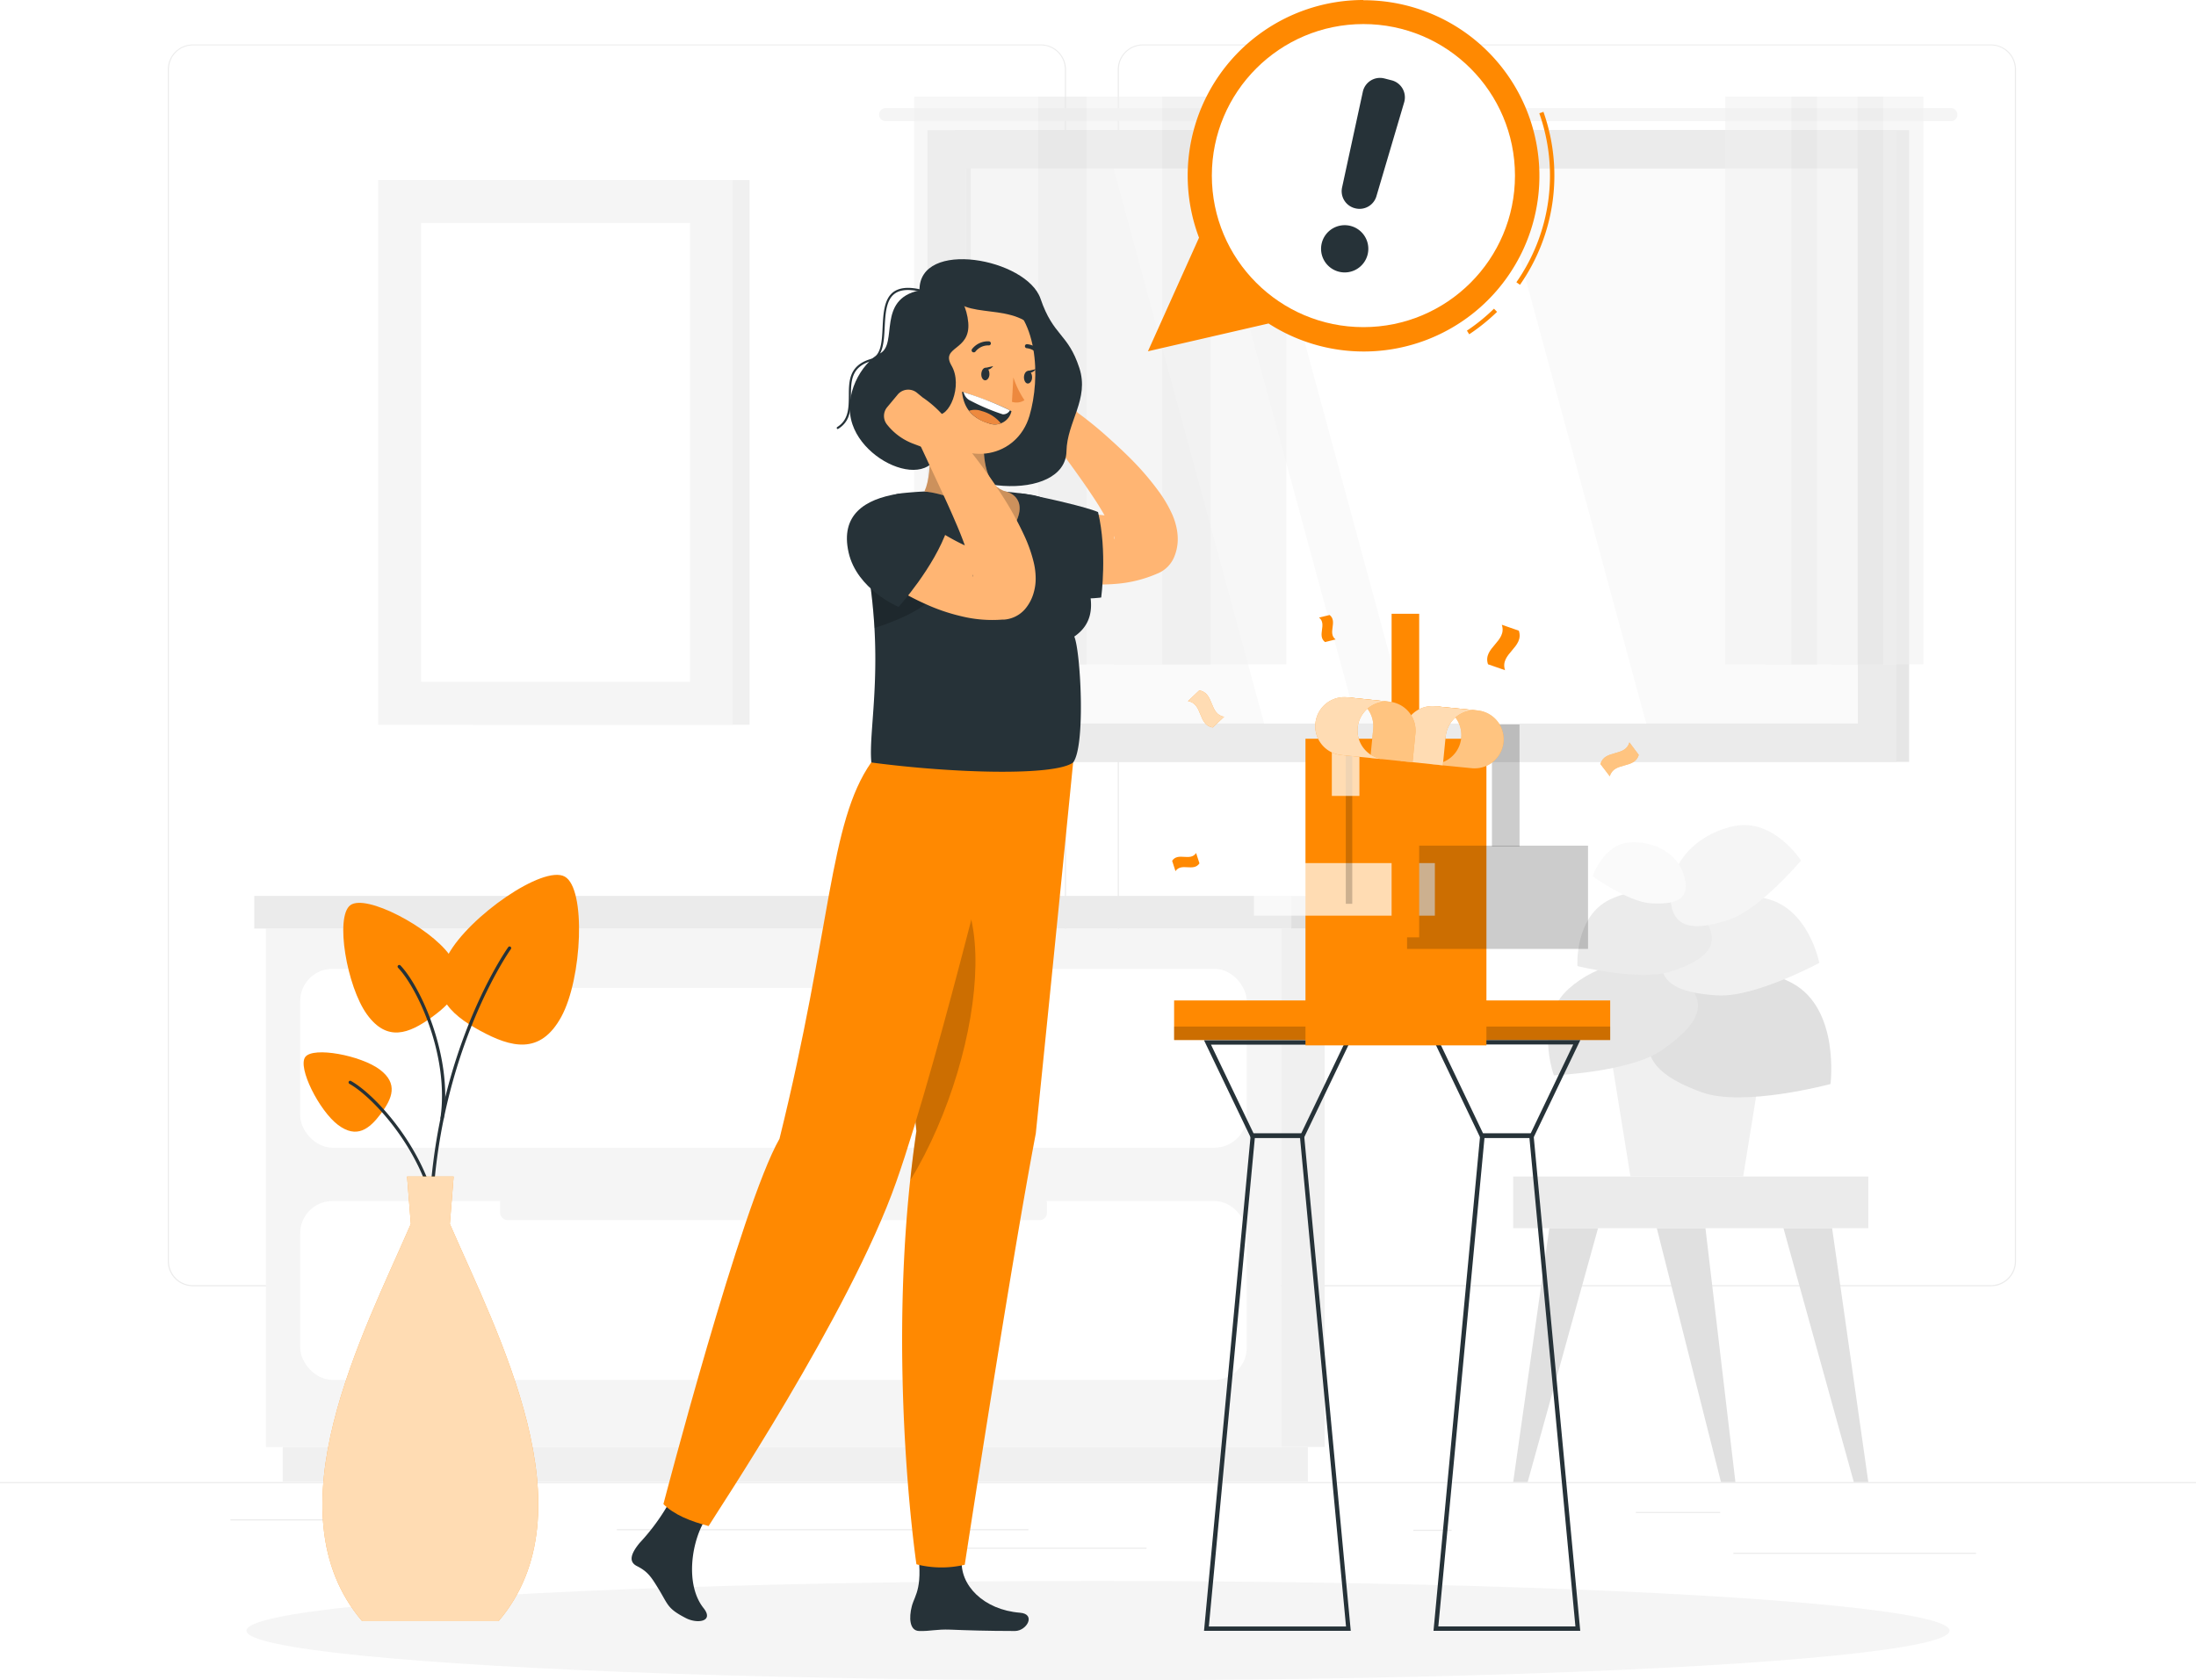 <svg class="animated" id="freepik_stories-pleasant-surprise" xmlns="http://www.w3.org/2000/svg" viewBox="0 0 500 382.69" version="1.1" xmlns:xlink="http://www.w3.org/1999/xlink" xmlns:svgjs="http://svgjs.com/svgjs"><style>svg#freepik_stories-pleasant-surprise:not(.animated) .animable {opacity: 0;}svg#freepik_stories-pleasant-surprise.animated #freepik--background-complete--inject-17 {animation: 1s 1 forwards cubic-bezier(.36,-0.01,.5,1.38) lightSpeedLeft;animation-delay: 0s;}svg#freepik_stories-pleasant-surprise.animated #freepik--Shadow--inject-17 {animation: 1s 1 forwards cubic-bezier(.36,-0.01,.5,1.38) slideLeft;animation-delay: 0s;}svg#freepik_stories-pleasant-surprise.animated #freepik--Character--inject-17 {animation: 1s 1 forwards cubic-bezier(.36,-0.01,.5,1.38) slideLeft;animation-delay: 0s;}svg#freepik_stories-pleasant-surprise.animated #freepik--speech-bubble--inject-17 {animation: 1s 1 forwards cubic-bezier(.36,-0.01,.5,1.38) slideRight;animation-delay: 0s;}svg#freepik_stories-pleasant-surprise.animated #freepik--Gift--inject-17 {animation: 1s 1 forwards cubic-bezier(.36,-0.01,.5,1.38) slideLeft,3s Infinite  linear floating;animation-delay: 0s,1s;}svg#freepik_stories-pleasant-surprise.animated #freepik--Plant--inject-17 {animation: 1s 1 forwards cubic-bezier(.36,-0.01,.5,1.38) lightSpeedLeft;animation-delay: 0s;}            @keyframes lightSpeedLeft {              from {                transform: translate3d(-50%, 0, 0) skewX(20deg);                opacity: 0;              }              60% {                transform: skewX(-10deg);                opacity: 1;              }              80% {                transform: skewX(2deg);              }              to {                opacity: 1;                transform: translate3d(0, 0, 0);              }            }                    @keyframes slideLeft {                0% {                    opacity: 0;                    transform: translateX(-30px);                }                100% {                    opacity: 1;                    transform: translateX(0);                }            }                    @keyframes slideRight {                0% {                    opacity: 0;                    transform: translateX(30px);                }                100% {                    opacity: 1;                    transform: translateX(0);                }            }                    @keyframes floating {                0% {                    opacity: 1;                    transform: translateY(0px);                }                50% {                    transform: translateY(-10px);                }                100% {                    opacity: 1;                    transform: translateY(0px);                }            }        </style><g id="freepik--background-complete--inject-17" class="animable" style="transform-origin: 250px 182px;"><rect y="337.52" width="500" height="0.25" style="fill: rgb(235, 235, 235); transform-origin: 250px 337.645px;" id="el3ayxzedzb6" class="animable"></rect><rect x="394.67" y="353.62" width="55.23" height="0.25" style="fill: rgb(235, 235, 235); transform-origin: 422.285px 353.745px;" id="el2krd1krm9eb" class="animable"></rect><rect x="321.81" y="348.38" width="8.69" height="0.25" style="fill: rgb(235, 235, 235); transform-origin: 326.155px 348.505px;" id="elvt0bo8r787" class="animable"></rect><rect x="372.47" y="344.33" width="19.19" height="0.25" style="fill: rgb(235, 235, 235); transform-origin: 382.065px 344.455px;" id="el42b21nsbq19" class="animable"></rect><rect x="52.46" y="346.01" width="43.19" height="0.25" style="fill: rgb(235, 235, 235); transform-origin: 74.055px 346.135px;" id="el75iw6vab1ke" class="animable"></rect><rect x="215.33" y="352.47" width="45.72" height="0.25" style="fill: rgb(235, 235, 235); transform-origin: 238.19px 352.595px;" id="elbf3bsyygjjo" class="animable"></rect><rect x="140.46" y="348.25" width="93.68" height="0.25" style="fill: rgb(235, 235, 235); transform-origin: 187.3px 348.375px;" id="el52yrwhufvc6" class="animable"></rect><path d="M43.91,292.93H237a5.71,5.71,0,0,0,5.71-5.71V15.79A5.72,5.72,0,0,0,237,10.13H43.91a5.71,5.71,0,0,0-5.7,5.71V287.22A5.71,5.71,0,0,0,43.91,292.93ZM38.46,15.79a5.46,5.46,0,0,1,5.45-5.46H237a5.48,5.48,0,0,1,5.46,5.46V287.22a5.48,5.48,0,0,1-5.46,5.46H43.91a5.46,5.46,0,0,1-5.45-5.46Z" style="fill: rgb(235, 235, 235); transform-origin: 140.46px 151.53px;" id="eliugcwm4yacn" class="animable"></path><path d="M260.21,292.93h193.1a5.71,5.71,0,0,0,5.71-5.71V15.79a5.72,5.72,0,0,0-5.71-5.66H260.21a5.73,5.73,0,0,0-5.71,5.71V287.22A5.73,5.73,0,0,0,260.21,292.93ZM254.75,15.79a5.48,5.48,0,0,1,5.46-5.46h193.1a5.48,5.48,0,0,1,5.46,5.46V287.22a5.48,5.48,0,0,1-5.46,5.46H260.21a5.48,5.48,0,0,1-5.46-5.46Z" style="fill: rgb(235, 235, 235); transform-origin: 356.76px 151.53px;" id="el8ybi2ed7bg8" class="animable"></path><rect x="217.4" y="29.64" width="217.28" height="143.87" style="fill: rgb(230, 230, 230); transform-origin: 326.04px 101.575px;" id="elhmjwhx5ixu" class="animable"></rect><path d="M201.63,24.62H444.21a1.46,1.46,0,0,1,1.46,1.46v.05h0a1.46,1.46,0,0,1-1.46,1.46H201.63a1.46,1.46,0,0,1-1.46-1.46h0a1.46,1.46,0,0,1,1.41-1.51Z" style="fill: rgb(245, 245, 245); transform-origin: 322.92px 26.105px;" id="el90p10nw45v" class="animable"></path><rect x="211.15" y="29.64" width="220.61" height="143.87" style="fill: rgb(235, 235, 235); transform-origin: 321.455px 101.575px;" id="el80c3h1dhird" class="animable"></rect><rect x="219.9" y="38.39" width="203.12" height="126.39" style="fill: rgb(250, 250, 250); transform-origin: 321.46px 101.585px;" id="elllqz18gxud" class="animable"></rect><polygon points="374.83 164.77 340.55 38.38 286.34 38.38 320.61 164.77 374.83 164.77" style="fill: rgb(255, 255, 255); transform-origin: 330.585px 101.575px;" id="elp4dgkbp11lr" class="animable"></polygon><polygon points="308.97 164.77 274.69 38.38 253.55 38.38 287.83 164.77 308.97 164.77" style="fill: rgb(255, 255, 255); transform-origin: 281.26px 101.575px;" id="elnx9l8l055r" class="animable"></polygon><rect x="219.9" y="38.38" width="1.11" height="126.39" style="fill: rgb(230, 230, 230); transform-origin: 220.455px 101.575px;" id="elzmzyrxeg5fa" class="animable"></rect><g id="el6x4v8xins7d"><g style="opacity: 0.5; transform-origin: 415.39px 86.655px;" class="animable"><rect x="422.91" y="22" width="15.05" height="129.31" style="fill: rgb(240, 240, 240); transform-origin: 430.435px 86.655px;" id="elvfchc46cpb" class="animable"></rect><rect x="417.06" y="22" width="11.72" height="129.31" style="fill: rgb(230, 230, 230); transform-origin: 422.92px 86.655px;" id="elakalezb6btt" class="animable"></rect><rect x="407.87" y="22" width="15.05" height="129.31" style="fill: rgb(240, 240, 240); transform-origin: 415.395px 86.655px;" id="elntgb0efqxo" class="animable"></rect><rect x="402.02" y="22" width="11.72" height="129.31" style="fill: rgb(230, 230, 230); transform-origin: 407.88px 86.655px;" id="elzzlhu169dca" class="animable"></rect><rect x="392.82" y="22" width="15.05" height="129.31" style="fill: rgb(240, 240, 240); transform-origin: 400.345px 86.655px;" id="elrybz3iu7lot" class="animable"></rect></g></g><g id="elk0995vvy39b"><g style="opacity: 0.5; transform-origin: 250.52px 86.655px;" class="animable"><rect x="264.64" y="22" width="28.24" height="129.31" style="fill: rgb(240, 240, 240); transform-origin: 278.76px 86.655px;" id="eleud8q5ghiwp" class="animable"></rect><rect x="253.64" y="22" width="22" height="129.31" style="fill: rgb(230, 230, 230); transform-origin: 264.64px 86.655px;" id="el9t0xjz4omra" class="animable"></rect><rect x="236.4" y="22" width="28.24" height="129.31" style="fill: rgb(240, 240, 240); transform-origin: 250.52px 86.655px;" id="elosah0bwn9ai" class="animable"></rect><rect x="225.4" y="22" width="22" height="129.31" style="fill: rgb(230, 230, 230); transform-origin: 236.4px 86.655px;" id="elodf90vi3k8a" class="animable"></rect><rect x="208.16" y="22" width="28.24" height="129.31" style="fill: rgb(240, 240, 240); transform-origin: 222.28px 86.655px;" id="elaeksspbtj26" class="animable"></rect></g></g><rect x="107.9" y="41" width="62.76" height="124.05" style="fill: rgb(240, 240, 240); transform-origin: 139.28px 103.025px;" id="elchy9gcty6ld" class="animable"></rect><rect x="86.11" y="41" width="80.76" height="124.05" style="fill: rgb(245, 245, 245); transform-origin: 126.49px 103.025px;" id="el33uo3p04y3b" class="animable"></rect><rect x="95.89" y="50.77" width="61.21" height="104.5" style="fill: rgb(255, 255, 255); transform-origin: 126.495px 103.02px;" id="elephh6zfew38" class="animable"></rect><rect x="291.68" y="211.48" width="9.92" height="118.05" style="fill: rgb(240, 240, 240); transform-origin: 296.64px 270.505px;" id="el0lsk5grl7mm9" class="animable"></rect><rect x="64.37" y="329.53" width="233.42" height="7.87" style="fill: rgb(240, 240, 240); transform-origin: 181.08px 333.465px;" id="elyzhzd0zq1r" class="animable"></rect><rect x="60.55" y="211.48" width="231.12" height="118.05" style="fill: rgb(245, 245, 245); transform-origin: 176.11px 270.505px;" id="elw0r3u3l1w98" class="animable"></rect><rect x="294.01" y="204.04" width="10.25" height="7.44" style="fill: rgb(224, 224, 224); transform-origin: 299.135px 207.76px;" id="elkpogabulylc" class="animable"></rect><rect x="57.89" y="204.03" width="236.12" height="7.44" style="fill: rgb(235, 235, 235); transform-origin: 175.95px 207.75px;" id="elmckxgr7m7p" class="animable"></rect><rect x="68.35" y="220.64" width="215.52" height="40.73" rx="7.34" style="fill: rgb(255, 255, 255); transform-origin: 176.11px 241.005px;" id="elb7clu8nlieb" class="animable"></rect><rect x="68.35" y="273.52" width="215.52" height="40.73" rx="7.34" style="fill: rgb(255, 255, 255); transform-origin: 176.11px 293.885px;" id="elfdsb15mvyah" class="animable"></rect><rect x="113.86" y="219.4" width="124.52" height="5.58" rx="1.67" style="fill: rgb(245, 245, 245); transform-origin: 176.12px 222.19px;" id="ell947j9pbw8" class="animable"></rect><rect x="113.86" y="272.29" width="124.52" height="5.58" rx="1.67" style="fill: rgb(245, 245, 245); transform-origin: 176.12px 275.08px;" id="eloqmmq2g8zt" class="animable"></rect><rect x="344.53" y="267.94" width="80.86" height="11.77" style="fill: rgb(235, 235, 235); transform-origin: 384.96px 273.825px;" id="els37d3tci86" class="animable"></rect><polygon points="344.53 337.52 352.76 279.71 363.85 279.71 347.83 337.52 344.53 337.52" style="fill: rgb(224, 224, 224); transform-origin: 354.19px 308.615px;" id="elaks98cclb48" class="animable"></polygon><polygon points="425.39 337.52 417.15 279.71 406.07 279.71 422.09 337.52 425.39 337.52" style="fill: rgb(224, 224, 224); transform-origin: 415.73px 308.615px;" id="elx65jly2qtno" class="animable"></polygon><polygon points="395.13 337.52 388.31 279.71 377.23 279.71 391.84 337.52 395.13 337.52" style="fill: rgb(224, 224, 224); transform-origin: 386.18px 308.615px;" id="el5d6zaw0sf9" class="animable"></polygon><polygon points="401.49 239.5 366.64 239.5 371.23 267.94 396.9 267.94 401.49 239.5" style="fill: rgb(240, 240, 240); transform-origin: 384.065px 253.72px;" id="elev2l9aukywu" class="animable"></polygon><path d="M387.49,248.76c-9.5-3.44-16.78-8.61-8.64-19.06s20.76-10.4,29.27-5.77c10.83,5.89,8.66,22.94,8.66,22.94S397,252.2,387.49,248.76Z" style="fill: rgb(224, 224, 224); transform-origin: 396.144px 235.434px;" id="el32hcg6qgyy3" class="animable"></path><path d="M378.25,239.24c7.27-5,12.43-10.69,4-16.73s-18.83-2.95-25.08,2.67c-8,7.16-3.37,19.72-3.37,19.72S371,244.18,378.25,239.24Z" style="fill: rgb(230, 230, 230); transform-origin: 369.537px 232.059px;" id="elkc0j1q1035" class="animable"></path><path d="M391.05,226.69c-8.5-.51-15.64-2.73-11.61-11.94s14.22-11.79,22.21-10.21c10.18,2,12.58,14.75,12.58,14.75S399.55,227.21,391.05,226.69Z" style="fill: rgb(240, 240, 240); transform-origin: 396.257px 215.41px;" id="el4ohv0usb50s" class="animable"></path><path d="M380.38,221.26c7.07-2.27,12.62-5.69,7.23-12.6s-14.57-6.89-21-3.83c-8.17,3.9-7.45,15.18-7.45,15.18S373.3,223.53,380.38,221.26Z" style="fill: rgb(235, 235, 235); transform-origin: 374.458px 212.444px;" id="el73l8wmlungb" class="animable"></path><path d="M393.64,209.46c-7.06,2.33-13.55,2.83-13.26-5.93s7.71-14.14,14.69-15.44c8.9-1.66,15,7.89,15,7.89S400.7,207.13,393.64,209.46Z" style="fill: rgb(245, 245, 245); transform-origin: 395.22px 199.407px;" id="el6oi701as6fg" class="animable"></path><path d="M375.73,205.7c5,.34,9.42-.42,7.75-6.16s-7.48-8-12.31-7.71c-6.15.41-8.54,7.73-8.54,7.73S370.67,205.35,375.73,205.7Z" style="fill: rgb(250, 250, 250); transform-origin: 373.235px 198.787px;" id="elmoa44mkij8" class="animable"></path></g><g id="freepik--Shadow--inject-17" class="animable" style="transform-origin: 250px 371.36px;"><ellipse id="freepik--path--inject-17" cx="250" cy="371.36" rx="193.89" ry="11.32" style="fill: rgb(245, 245, 245); transform-origin: 250px 371.36px;" class="animable"></ellipse></g><g id="freepik--Character--inject-17" class="animable" style="transform-origin: 205.984px 215.238px;"><path d="M239.52,87.13,238.31,86a3.12,3.12,0,0,0-4.4,0l-2.64,2.68a3.11,3.11,0,0,0-.37,4h0a13.91,13.91,0,0,0,5.43,4.72l2.57,1.25A7.1,7.1,0,0,0,245,96.86l1.06-.93C244.66,91.07,239.52,87.13,239.52,87.13Z" style="fill: rgb(255, 181, 115); transform-origin: 238.2px 91.928px;" id="el4hpvwi3xc5l" class="animable"></path><path d="M239.13,114.22l2.28.81c.84.28,1.69.57,2.55.81a49.66,49.66,0,0,0,5.1,1.2,32.79,32.79,0,0,0,4.84.48,19.11,19.11,0,0,0,4.27-.44L254,120.94a3.55,3.55,0,0,0-.31,1.36,1,1,0,0,0,.06.48c.06.08,0-.2,0-.54a15,15,0,0,0-1.14-2.82,67.39,67.39,0,0,0-4-6.68c-1.5-2.27-3.12-4.54-4.77-6.82l-5-6.83V99a4,4,0,0,1,5.61-5.68,87.5,87.5,0,0,1,7,5.55c2.24,2,4.44,4,6.58,6.19a62.65,62.65,0,0,1,6.12,7.29,29.22,29.22,0,0,1,2.78,4.86,15.62,15.62,0,0,1,1.07,3.61,12.19,12.19,0,0,1,.14,2.63,10.55,10.55,0,0,1-.82,3.45,6.91,6.91,0,0,1-3.65,3.66l-.48.2a29.08,29.08,0,0,1-8.25,2.13c-1.33.14-2.66.21-4,.22a38.75,38.75,0,0,1-3.91-.21,44.91,44.91,0,0,1-7.44-1.38c-1.2-.34-2.39-.69-3.56-1.12-.59-.22-1.17-.43-1.76-.68l-.89-.38-1-.48a8.06,8.06,0,0,1,6-14.92Z" style="fill: rgb(255, 181, 115); transform-origin: 247.998px 112.726px;" id="el4b8l1i504wj" class="animable"></path><path d="M233.26,112.46c-7.73-1.38-4.88,13,1.22,19.15s16.25,4.46,16.25,4.46,1.42-10.47-.72-19.45C247.53,115.51,238.19,113.35,233.26,112.46Z" style="fill: rgb(38, 50, 56); transform-origin: 239.883px 124.325px;" id="eln2v88c98a5" class="animable"></path><path d="M209.36,66.13c-.19-11.81,24.44-7.28,27.56,1.91,2.92,8.57,6.24,7.82,8.83,15.75,2.33,7.12-2.8,12.21-2.93,19-.23,11.51-26.87,10.37-33.65-2.78C203.24,88.51,209.36,66.13,209.36,66.13Z" style="fill: rgb(38, 50, 56); transform-origin: 226.469px 84.868px;" id="elbipc6223seh" class="animable"></path><path d="M232.25,367.28C224,366.64,218.42,361,219,355c.32-3.31-10.28-3.61-10.28-3.61,1.68,10.28-.42,11.75-1.11,14.4s-.53,5.6,1.67,5.65c2.62.07,3.84-.43,7.11-.31,3.81.15,7.94.3,14.72.31C233.82,371.4,235.93,367.57,232.25,367.28Z" style="fill: rgb(38, 50, 56); transform-origin: 220.735px 361.418px;" id="el6zk62dmv0iv" class="animable"></path><path d="M244.34,173.65s-4.58,46.27-8.5,84.47c-5.79,30.34-16.18,98.23-16.18,98.23a23,23,0,0,1-11-.1s-7.33-49.32,0-98.66c-5.37-51.7-3.54-83.94-3.54-83.94Z" style="fill: rgb(255, 137, 1); transform-origin: 224.58px 265.309px;" id="elvy401wgrxzh" class="animable"></path><g id="el1iqcklkt2a8"><path d="M204.88,197.62c.25,14.46,1.16,34.93,3.75,60-.54,3.71-1,7.42-1.31,11.1C225.29,239,229.55,192,204.88,197.62Z" style="opacity: 0.2; isolation: isolate; transform-origin: 213.489px 232.939px;" class="animable"></path></g><path d="M145.63,351.39a48.32,48.32,0,0,0,7.62-10.81s9.46,2.33,7.61,5.06c-3.38,4.95-5,15.12-.68,20.57,2.49,3.12-1.44,3.63-4,2.3-4.12-2.12-4-2.91-6.09-6.41-1.83-3-2.56-4.17-5.08-5.45C142.88,355.58,143.9,353.5,145.63,351.39Z" style="fill: rgb(38, 50, 56); transform-origin: 152.455px 354.889px;" id="el078s64tkh9l7" class="animable"></path><path d="M230.05,173.65s-15.93,67-26,95.54c-10.55,30-41.59,76.36-42.71,78.35-4.14-1.1-7.83-2.55-10.29-5,0,0,17.76-68.07,26.43-83.2,11.91-48.14,11.23-71.95,20.9-85.73Z" style="fill: rgb(255, 137, 1); transform-origin: 190.55px 260.575px;" id="elvvv9urbhoya" class="animable"></path><path d="M246.22,126.75c-.18,3.91,6,13-1.62,18.22,1.42,3.19,2.63,24.82-.26,28.68-4.22,3.1-27,2.5-45.94,0-.8-7.82,3.5-24-1.77-49.27a10.07,10.07,0,0,1,7.81-11.91c.34-.07.69-.12,1-.16,1.59-.16,3.27-.3,5-.38a127,127,0,0,1,18.09,0c2,.18,4,.43,5.9.7A13.67,13.67,0,0,1,246.22,126.75Z" style="fill: rgb(38, 50, 56); transform-origin: 222.417px 143.682px;" id="elaihsdyg9r7c" class="animable"></path><path d="M209.92,91.56c1.44,5.82,2.85,15.32.56,20.37,0,0,8.59.38,19.57,9.15,5.17-7.6-.81-9.09-.81-9.09-4.57-1.07-5.29-6.62-5.28-11Z" style="fill: rgb(255, 181, 115); transform-origin: 221.038px 106.32px;" id="el9p0tymijkf" class="animable"></path><g id="elj4gkulk0ai"><path d="M209.92,91.56c1.44,5.82,2.85,15.32.56,20.37,0,0,8.59.38,19.57,9.15,5.17-7.6-.81-9.09-.81-9.09-4.57-1.07-5.29-6.62-5.28-11Z" style="opacity: 0.2; isolation: isolate; transform-origin: 221.038px 106.32px;" class="animable"></path></g><path d="M208.69,79.44c0,9.73-.15,13.85,4.37,19.1,6.8,7.9,18.53,5.71,21.34-3.85,2.54-8.6,2.06-23.08-7-27.47S208.66,69.7,208.69,79.44Z" style="fill: rgb(255, 181, 115); transform-origin: 222.209px 84.611px;" id="el1huj2h518pz" class="animable"></path><path d="M216,64.92c1.18,9,13.54,3.16,19.78,10.08C234.77,65.7,224.62,60.5,216,64.92Z" style="fill: rgb(38, 50, 56); transform-origin: 225.89px 69.161px;" id="elkpj7la6vo0j" class="animable"></path><path d="M230.3,93.65s-2.82-1.71-11.27-4.44c.33,3,1.64,5.8,6,7.16a3.88,3.88,0,0,0,5.07-2.1A4.48,4.48,0,0,0,230.3,93.65Z" style="fill: rgb(38, 50, 56); transform-origin: 224.665px 92.938px;" id="elf9xb8e3cu2o" class="animable"></path><path d="M223.52,93.61a8.51,8.51,0,0,1,4.39,2.82,4.37,4.37,0,0,1-2.9-.06,8.48,8.48,0,0,1-4.38-2.82A4.34,4.34,0,0,1,223.52,93.61Z" style="fill: rgb(237, 137, 62); transform-origin: 224.27px 94.99px;" id="el9eptuzf04va" class="animable"></path><path d="M229.94,93.45a1.71,1.71,0,0,1-1.65.9A47.34,47.34,0,0,1,221,91.27a2.76,2.76,0,0,1-1.59-1.94A71.18,71.18,0,0,1,229.94,93.45Z" style="fill: rgb(255, 255, 255); transform-origin: 224.675px 91.843px;" id="el6i30kf5soey" class="animable"></path><path d="M223.43,85.13c-.05.79.34,1.45.85,1.48s1-.59,1-1.38-.34-1.45-.86-1.48S223.47,84.38,223.43,85.13Z" style="fill: rgb(38, 50, 56); transform-origin: 224.353px 85.18px;" id="elxbkxyntkbx" class="animable"></path><path d="M233.14,85.86c0,.79.33,1.45.85,1.48s1-.59,1-1.38-.34-1.45-.86-1.48S233.18,85.07,233.14,85.86Z" style="fill: rgb(38, 50, 56); transform-origin: 234.065px 85.91px;" id="eli56af0enw0g" class="animable"></path><path d="M233.92,84.51l1.93-.44S234.79,85.5,233.92,84.51Z" style="fill: rgb(38, 50, 56); transform-origin: 234.885px 84.465px;" id="elikfpnlbw4z" class="animable"></path><path d="M230.73,85.94a21,21,0,0,0,2.53,5.2,3.37,3.37,0,0,1-2.85.37Z" style="fill: rgb(237, 137, 62); transform-origin: 231.835px 88.806px;" id="elf0fx9md1qnv" class="animable"></path><path d="M206,87.86A6.23,6.23,0,0,0,209,92.07c2,1.08,3.55-1,3.5-3.46,0-2.23-1.1-5.49-3.32-5.52S205.51,85.56,206,87.86Z" style="fill: rgb(255, 181, 115); transform-origin: 209.203px 87.726px;" id="elt9p42h7in1m" class="animable"></path><path d="M209.36,66.13c-9.84,2.05-4.8,12.16-9,14.36S191.84,90,194.1,96.66c3.8,11.18,24.49,17.07,19-2.29,3,1,6.18-6.58,3.56-11.08s4.36-3.3,3.8-9.82S214.36,60.84,209.36,66.13Z" style="fill: rgb(38, 50, 56); transform-origin: 206.985px 85.564px;" id="elc7hu7h2ydoq" class="animable"></path><path d="M190.76,97.71a.26.26,0,0,1-.21-.11.26.26,0,0,1,.08-.35c2.59-1.64,2.61-4.29,2.64-7.11,0-3.39.06-6.89,4.91-8.36,2.46-.74,2.62-3.9,2.78-7.25.16-3.14.33-6.39,2.41-8,1.35-1,3.33-1.25,6-.66a.26.26,0,0,1,.19.29.24.24,0,0,1-.29.2h0c-2.56-.56-4.4-.37-5.62.57-1.91,1.46-2.06,4.58-2.22,7.61-.17,3.38-.34,6.87-3.14,7.71-4.5,1.36-4.52,4.53-4.55,7.89,0,2.82,0,5.74-2.88,7.52Z" style="fill: rgb(38, 50, 56); transform-origin: 200.038px 81.633px;" id="el2o5hnx8gbqw" class="animable"></path><path d="M221.76,80.24a.42.42,0,0,0,.33-.16,3.69,3.69,0,0,1,3-1.42.46.46,0,0,0,.11-.92h0a4.57,4.57,0,0,0-3.87,1.74.48.48,0,0,0,.06.66A.45.45,0,0,0,221.76,80.24Z" style="fill: rgb(38, 50, 56); transform-origin: 223.417px 78.989px;" id="el2va187peb2" class="animable"></path><path d="M236.87,81.33a.53.53,0,0,0,.35,0,.47.47,0,0,0,.16-.64,4.58,4.58,0,0,0-3.56-2.31.46.46,0,0,0,0,.92,3.7,3.7,0,0,1,2.8,1.87A.42.42,0,0,0,236.87,81.33Z" style="fill: rgb(38, 50, 56); transform-origin: 235.403px 79.87px;" id="elwam4sysnjm" class="animable"></path><path d="M224.21,83.82l1.93-.44S225.08,84.81,224.21,83.82Z" style="fill: rgb(38, 50, 56); transform-origin: 225.175px 83.775px;" id="elmqeaxqwuwe" class="animable"></path><g id="elz3t93k6h9sc"><path d="M197.86,131.13c.66,4.25,1,8.21,1.25,11.89,6.78-2.15,12.75-5.23,14.06-8.23Z" style="opacity: 0.2; isolation: isolate; transform-origin: 205.515px 137.075px;" class="animable"></path></g><path d="M210.08,90.52l-1.3-1.07a3.13,3.13,0,0,0-4.38.4L202,92.73a3.11,3.11,0,0,0,0,4h0a13.75,13.75,0,0,0,5.8,4.27l2.65,1a7.07,7.07,0,0,0,5.91-2.23l1-1C215.52,94,210.08,90.52,210.08,90.52Z" style="fill: rgb(255, 181, 115); transform-origin: 209.316px 95.388px;" id="elufxvo2hwoyc" class="animable"></path><path d="M207.09,116.46l1.14.82,1.29.92c.88.59,1.75,1.2,2.65,1.77,1.78,1.16,3.59,2.22,5.38,3.18.9.47,1.8.92,2.69,1.3s1.76.77,2.61,1.06a20,20,0,0,0,4.71,1.06l-5.1,2.43a4.27,4.27,0,0,0-.94,1.77c-.09.41-.07.56-.05.59a1.67,1.67,0,0,0,0-.76,19.46,19.46,0,0,0-.82-3.55,85,85,0,0,0-3.16-8.31c-1.2-2.83-2.52-5.68-3.86-8.54l-4-8.58v-.06a4,4,0,0,1,6.65-4.43c2.26,2.51,4.29,5.05,6.3,7.7s3.9,5.36,5.72,8.2a74.16,74.16,0,0,1,5,9.13,32.54,32.54,0,0,1,2,5.66,15.9,15.9,0,0,1,.51,4,11.3,11.3,0,0,1-.41,3,9.85,9.85,0,0,1-2,3.88,7,7,0,0,1-4.7,2.4h-.4a29.57,29.57,0,0,1-9.51-.78,43.13,43.13,0,0,1-8.13-2.79,57.52,57.52,0,0,1-7.18-3.84c-1.13-.72-2.25-1.44-3.33-2.23-.55-.4-1.09-.79-1.62-1.21l-.81-.65-.89-.73a8.07,8.07,0,0,1,9.86-12.74Z" style="fill: rgb(255, 181, 115); transform-origin: 214.945px 118.351px;" id="elb4jt6k7xas" class="animable"></path><path d="M204.53,112.45c-7.75,1.22-13.22,4.88-11.32,13.35s11.39,12.42,11.39,12.42,8.16-9.07,11.12-17.81C214.2,118.13,208,111.91,204.53,112.45Z" style="fill: rgb(38, 50, 56); transform-origin: 204.275px 125.318px;" id="eln23em3parwn" class="animable"></path></g><g id="freepik--speech-bubble--inject-17" class="animable" style="transform-origin: 308.816px 39.99px;"><path d="M334.52,76.13,334,75.3a42.88,42.88,0,0,0,6.16-5l.7.72A44.34,44.34,0,0,1,334.52,76.13Z" style="fill: rgb(255, 137, 1); transform-origin: 337.43px 73.215px;" id="el1iempgqd9vl" class="animable"></path><path d="M346.08,64.86l-.82-.58a42.47,42.47,0,0,0,5.22-38.47l.94-.34A43.47,43.47,0,0,1,346.08,64.86Z" style="fill: rgb(255, 137, 1); transform-origin: 349.585px 45.165px;" id="elcyqhtzkr14k" class="animable"></path><path d="M310.43,0A40,40,0,0,0,273,54.13L261.37,80l27.46-6.33A40,40,0,1,0,310.41.05Z" style="fill: rgb(255, 137, 1); transform-origin: 305.936px 40.025px;" id="elgaqevhemw9p" class="animable"></path><g id="elg91z2a3igko"><circle cx="310.43" cy="39.99" r="34.51" style="fill: rgb(255, 255, 255); transform-origin: 310.43px 39.99px; transform: rotate(-24.9deg);" class="animable"></circle></g><path d="M311.38,58a5.38,5.38,0,1,1-3.88-6.55A5.38,5.38,0,0,1,311.38,58Z" style="fill: rgb(38, 50, 56); transform-origin: 306.169px 56.663px;" id="elxj144y5216q" class="animable"></path><path d="M308.53,47.43h0a4,4,0,0,1-2.95-4.77l4.71-21.73A4,4,0,0,1,315,17.82l.23.05,1.59.41a4,4,0,0,1,2.94,4.83l-.06.23L313.4,44.66A4,4,0,0,1,308.53,47.43Z" style="fill: rgb(38, 50, 56); transform-origin: 312.677px 32.652px;" id="elv2grcdey4s" class="animable"></path></g><g id="freepik--Gift--inject-17" class="animable animator-active" style="transform-origin: 320px 255.73px;"><rect x="267.33" y="227.84" width="99.29" height="9.02" style="fill: rgb(255, 137, 1); transform-origin: 316.975px 232.35px;" id="elemn4h8i888m" class="animable"></rect><g id="elcf6b8f1ye1"><rect x="267.33" y="233.79" width="99.29" height="3.06" style="opacity: 0.2; isolation: isolate; transform-origin: 316.975px 235.32px;" class="animable"></rect></g><path d="M306,237.86l-9.74,20.27H285.43l-9.7-20.22H306m1.59-1H274.14l10.66,22.22h12.09l10.66-22.22Z" style="fill: rgb(38, 50, 56); transform-origin: 290.865px 248.02px;" id="el4glreb8bmkl" class="animable"></path><path d="M296,259.13l10.47,111.28H275.24l10.47-111.28H296m.91-1H284.8L274.14,371.4h33.41L296.89,258.13Z" style="fill: rgb(38, 50, 56); transform-origin: 290.845px 314.765px;" id="el5n9ztnycfys" class="animable"></path><path d="M358.21,237.86l-9.7,20.27H337.68L328,237.86h30.23m1.59-1H326.39l10.66,22.27h12.09l10.66-22.22Z" style="fill: rgb(38, 50, 56); transform-origin: 343.105px 247.995px;" id="elr8pmbr0nxn" class="animable"></path><path d="M348.23,259.13,358.7,370.4H327.49L338,259.13h10.27m.91-1H337.05L326.39,371.4H359.8L349.14,258.13Z" style="fill: rgb(38, 50, 56); transform-origin: 343.095px 314.765px;" id="elzlphq40tkj" class="animable"></path><g id="elxwd6sz0c7oi"><rect x="297.24" y="168.24" width="41.2" height="69.83" style="fill: rgb(255, 137, 1); transform-origin: 317.84px 203.155px; transform: rotate(-87.05deg);" class="animable"></rect></g><g id="el490226xzcek"><rect x="285.5" y="196.56" width="41.2" height="11.97" style="fill: rgb(255, 255, 255); opacity: 0.7; isolation: isolate; transform-origin: 306.1px 202.545px; transform: rotate(-87.05deg);" class="animable"></rect></g><g id="elufshzqvoser"><rect x="320.37" y="192.59" width="41.2" height="23.51" style="opacity: 0.2; isolation: isolate; transform-origin: 340.97px 204.345px; transform: rotate(-87.05deg);" class="animable"></rect></g><g id="elky0lmrds8dh"><rect x="306.42" y="159.51" width="1.47" height="46.32" style="opacity: 0.2; isolation: isolate; transform-origin: 307.155px 182.67px; transform: rotate(-87.05deg);" class="animable"></rect></g><g id="elm3wlrf91sxa"><rect x="316.85" y="139.78" width="6.28" height="73.69" style="fill: rgb(255, 137, 1); transform-origin: 319.99px 176.625px; transform: rotate(-84.34deg);" class="animable"></rect></g><g id="eln3jxfvlpd4"><rect x="303.24" y="169.29" width="6.28" height="11.97" style="fill: rgb(255, 255, 255); opacity: 0.7; isolation: isolate; transform-origin: 306.38px 175.275px; transform: rotate(-84.34deg);" class="animable"></rect></g><g id="el7o3qefusai4"><rect x="339.7" y="165" width="6.28" height="27.77" style="opacity: 0.2; isolation: isolate; transform-origin: 342.84px 178.885px; transform: rotate(-84.34deg);" class="animable"></rect></g><path d="M332.7,168.07a6.6,6.6,0,0,0-5.9-7.23h0l9.61.95a6.61,6.61,0,1,1-1.3,13.16l-6.58-.65-3-.31A6.6,6.6,0,0,0,332.7,168.07Z" style="fill: rgb(255, 137, 1); transform-origin: 333.952px 167.911px;" id="ellz8867m5i5" class="animable"></path><g id="elviluqum079r"><path d="M332.7,168.07a6.6,6.6,0,0,0-5.9-7.23h0l9.61.95a6.61,6.61,0,1,1-1.3,13.16l-6.58-.65-3-.31A6.6,6.6,0,0,0,332.7,168.07Z" style="fill: rgb(255, 255, 255); opacity: 0.5; isolation: isolate; transform-origin: 333.952px 167.911px;" class="animable"></path></g><path d="M326.78,160.84l9.61.95a6.61,6.61,0,0,0-7.23,5.93h0l-.65,6.58-9.61-1,.65-6.58A6.6,6.6,0,0,1,326.78,160.84Z" style="fill: rgb(255, 137, 1); transform-origin: 327.645px 167.553px;" id="elqbdnrmdxshm" class="animable"></path><g id="elr5vfi6rcsis"><path d="M326.78,160.84l9.61.95a6.61,6.61,0,0,0-7.23,5.93h0l-.65,6.58-9.61-1,.65-6.58A6.6,6.6,0,0,1,326.78,160.84Z" style="fill: rgb(255, 255, 255); opacity: 0.7; isolation: isolate; transform-origin: 327.645px 167.553px;" class="animable"></path></g><path d="M316.34,159.8l-9.61-1a6.62,6.62,0,0,1,5.93,7.23l-.65,6.58,9.61,1,.65-6.58a6.61,6.61,0,0,0-5.93-7.23Z" style="fill: rgb(255, 137, 1); transform-origin: 314.516px 166.205px;" id="elukqux3lvx8" class="animable"></path><g id="elsgeeyjbrdre"><path d="M316.34,159.8l-9.61-1a6.62,6.62,0,0,1,5.93,7.23l-.65,6.58,9.61,1,.65-6.58a6.61,6.61,0,0,0-5.93-7.23Z" style="fill: rgb(255, 255, 255); opacity: 0.5; isolation: isolate; transform-origin: 314.516px 166.205px;" class="animable"></path></g><path d="M309.11,165.73a6.62,6.62,0,0,1,7.23-5.93l-9.61-1a6.61,6.61,0,0,0-1.3,13.16l6.58.65,3,.3A6.62,6.62,0,0,1,309.11,165.73Z" style="fill: rgb(255, 137, 1); transform-origin: 307.905px 165.839px;" id="el8yoo42h5btn" class="animable"></path><g id="el9hzgfjacv35"><path d="M309.11,165.73a6.62,6.62,0,0,1,7.23-5.93l-9.61-1a6.61,6.61,0,0,0-1.3,13.16l6.58.65,3,.3A6.62,6.62,0,0,1,309.11,165.73Z" style="fill: rgb(255, 255, 255); opacity: 0.7; isolation: isolate; transform-origin: 307.905px 165.839px;" class="animable"></path></g><path d="M342.68,152.63l-3.88-1.35c-1.28-3.8,4.42-5.17,3.14-9l3.88,1.35C347.1,147.46,341.4,148.83,342.68,152.63Z" style="fill: rgb(255, 137, 1); transform-origin: 342.31px 147.455px;" id="el8p2gmu4384u" class="animable"></path><path d="M278.72,163.23l-2.59,2.44c-3.43-.53-2.21-5.45-5.65-6l2.58-2.44C276.5,157.78,275.28,162.7,278.72,163.23Z" style="fill: rgb(255, 137, 1); transform-origin: 274.6px 161.45px;" id="el4xfdqsjf8ge" class="animable"></path><g id="elh0f69upyhea"><path d="M278.72,163.23l-2.59,2.44c-3.43-.53-2.21-5.45-5.65-6l2.58-2.44C276.5,157.78,275.28,162.7,278.72,163.23Z" style="fill: rgb(255, 255, 255); opacity: 0.7; isolation: isolate; transform-origin: 274.6px 161.45px;" class="animable"></path></g><path d="M366.53,176.79,364.4,174c.92-3.35,5.67-1.58,6.59-4.93l2.13,2.84C372.19,175.21,367.45,173.44,366.53,176.79Z" style="fill: rgb(255, 137, 1); transform-origin: 368.76px 172.93px;" id="el1n1r6c445co" class="animable"></path><g id="els96psp4ov8d"><path d="M366.53,176.79,364.4,174c.92-3.35,5.67-1.58,6.59-4.93l2.13,2.84C372.19,175.21,367.45,173.44,366.53,176.79Z" style="fill: rgb(255, 255, 255); opacity: 0.5; isolation: isolate; transform-origin: 368.76px 172.93px;" class="animable"></path></g><path d="M304.09,145.63l-2.41.59c-1.9-1.51.54-4.07-1.35-5.58l2.41-.58C304.63,141.57,302.19,144.13,304.09,145.63Z" style="fill: rgb(255, 137, 1); transform-origin: 302.21px 143.14px;" id="elq6ep8mwpyxr" class="animable"></path><path d="M272.34,194.26l.76,2.36c-1.36,2-4.1-.23-5.46,1.77l-.76-2.36C268.24,194,271,196.27,272.34,194.26Z" style="fill: rgb(255, 137, 1); transform-origin: 269.99px 196.325px;" id="el1oc235yj0b9" class="animable"></path></g><g id="freepik--Plant--inject-17" class="animable" style="transform-origin: 100.486px 284.219px;"><path d="M86.46,243.57c4.26,3.2,2.87,6.58.25,10.07s-5.48,5.75-9.74,2.55-9.27-13.06-7.46-15.48S82.2,240.37,86.46,243.57Z" style="fill: rgb(255, 137, 1); transform-origin: 79.156px 248.691px;" id="el65vb8eykazf" class="animable"></path><path d="M99.22,277a.38.38,0,0,1-.37-.32c-2.21-13.93-13.56-26.65-19.29-29.85a.38.38,0,0,1-.15-.51.36.36,0,0,1,.5-.14h0c5.85,3.26,17.42,16.21,19.67,30.39a.37.37,0,0,1-.31.42Z" style="fill: rgb(38, 50, 56); transform-origin: 89.475px 261.565px;" id="elz9k8bqclop" class="animable"></path><path d="M127.78,231.6c-4.77,8.69-11.37,7-18.48,3.12s-12-8.58-7.27-17.28,21.64-20.51,26.55-17.81S132.56,222.9,127.78,231.6Z" style="fill: rgb(255, 137, 1); transform-origin: 115.999px 218.563px;" id="elw3oqqqgawno" class="animable"></path><path d="M102.32,217.42c4.59,6.33,1.2,10.47-4,14.23s-10.17,5.71-14.76-.62-7.34-22.32-3.77-24.9S97.73,211.13,102.32,217.42Z" style="fill: rgb(255, 137, 1); transform-origin: 91.318px 220.376px;" id="elim2ks7l48vk" class="animable"></path><path d="M98.17,288.27a.37.37,0,0,1-.37-.36c-2.24-43.78,17.72-71.93,17.92-72.21a.36.36,0,0,1,.51-.09h0a.38.38,0,0,1,.09.53h0c-.2.28-20,28.23-17.78,71.73a.39.39,0,0,1-.36.4Z" style="fill: rgb(38, 50, 56); transform-origin: 107.007px 251.906px;" id="elea2znjts31w" class="animable"></path><path d="M100.66,255h-.06a.39.39,0,0,1-.31-.43c2-14-5.14-29.45-9.68-34.2a.38.38,0,0,1,.55-.52c4.63,4.84,11.88,20.62,9.87,34.83A.38.38,0,0,1,100.66,255Z" style="fill: rgb(38, 50, 56); transform-origin: 95.951px 237.377px;" id="el61mev3j38ga" class="animable"></path><path d="M102.43,278.74l.86-10.79H92.68l.86,10.79c-10.85,25-32.37,65.48-11.08,90.46h31.05C134.8,344.22,113.29,303.72,102.43,278.74Z" style="fill: rgb(255, 137, 1); transform-origin: 97.986px 318.575px;" id="el94y0n1trl3h" class="animable"></path><g id="elpfy18jveqd"><path d="M102.43,278.74l.86-10.79H92.68l.86,10.79c-10.85,25-32.37,65.48-11.08,90.46h31.05C134.8,344.22,113.29,303.72,102.43,278.74Z" style="fill: rgb(255, 255, 255); opacity: 0.7; isolation: isolate; transform-origin: 97.986px 318.575px;" class="animable"></path></g></g><defs>     <filter id="active" height="200%">         <feMorphology in="SourceAlpha" result="DILATED" operator="dilate" radius="2"></feMorphology>                <feFlood flood-color="#32DFEC" flood-opacity="1" result="PINK"></feFlood>        <feComposite in="PINK" in2="DILATED" operator="in" result="OUTLINE"></feComposite>        <feMerge>            <feMergeNode in="OUTLINE"></feMergeNode>            <feMergeNode in="SourceGraphic"></feMergeNode>        </feMerge>    </filter>    <filter id="hover" height="200%">        <feMorphology in="SourceAlpha" result="DILATED" operator="dilate" radius="2"></feMorphology>                <feFlood flood-color="#ff0000" flood-opacity="0.5" result="PINK"></feFlood>        <feComposite in="PINK" in2="DILATED" operator="in" result="OUTLINE"></feComposite>        <feMerge>            <feMergeNode in="OUTLINE"></feMergeNode>            <feMergeNode in="SourceGraphic"></feMergeNode>        </feMerge>            <feColorMatrix type="matrix" values="0   0   0   0   0                0   1   0   0   0                0   0   0   0   0                0   0   0   1   0 "></feColorMatrix>    </filter></defs></svg>